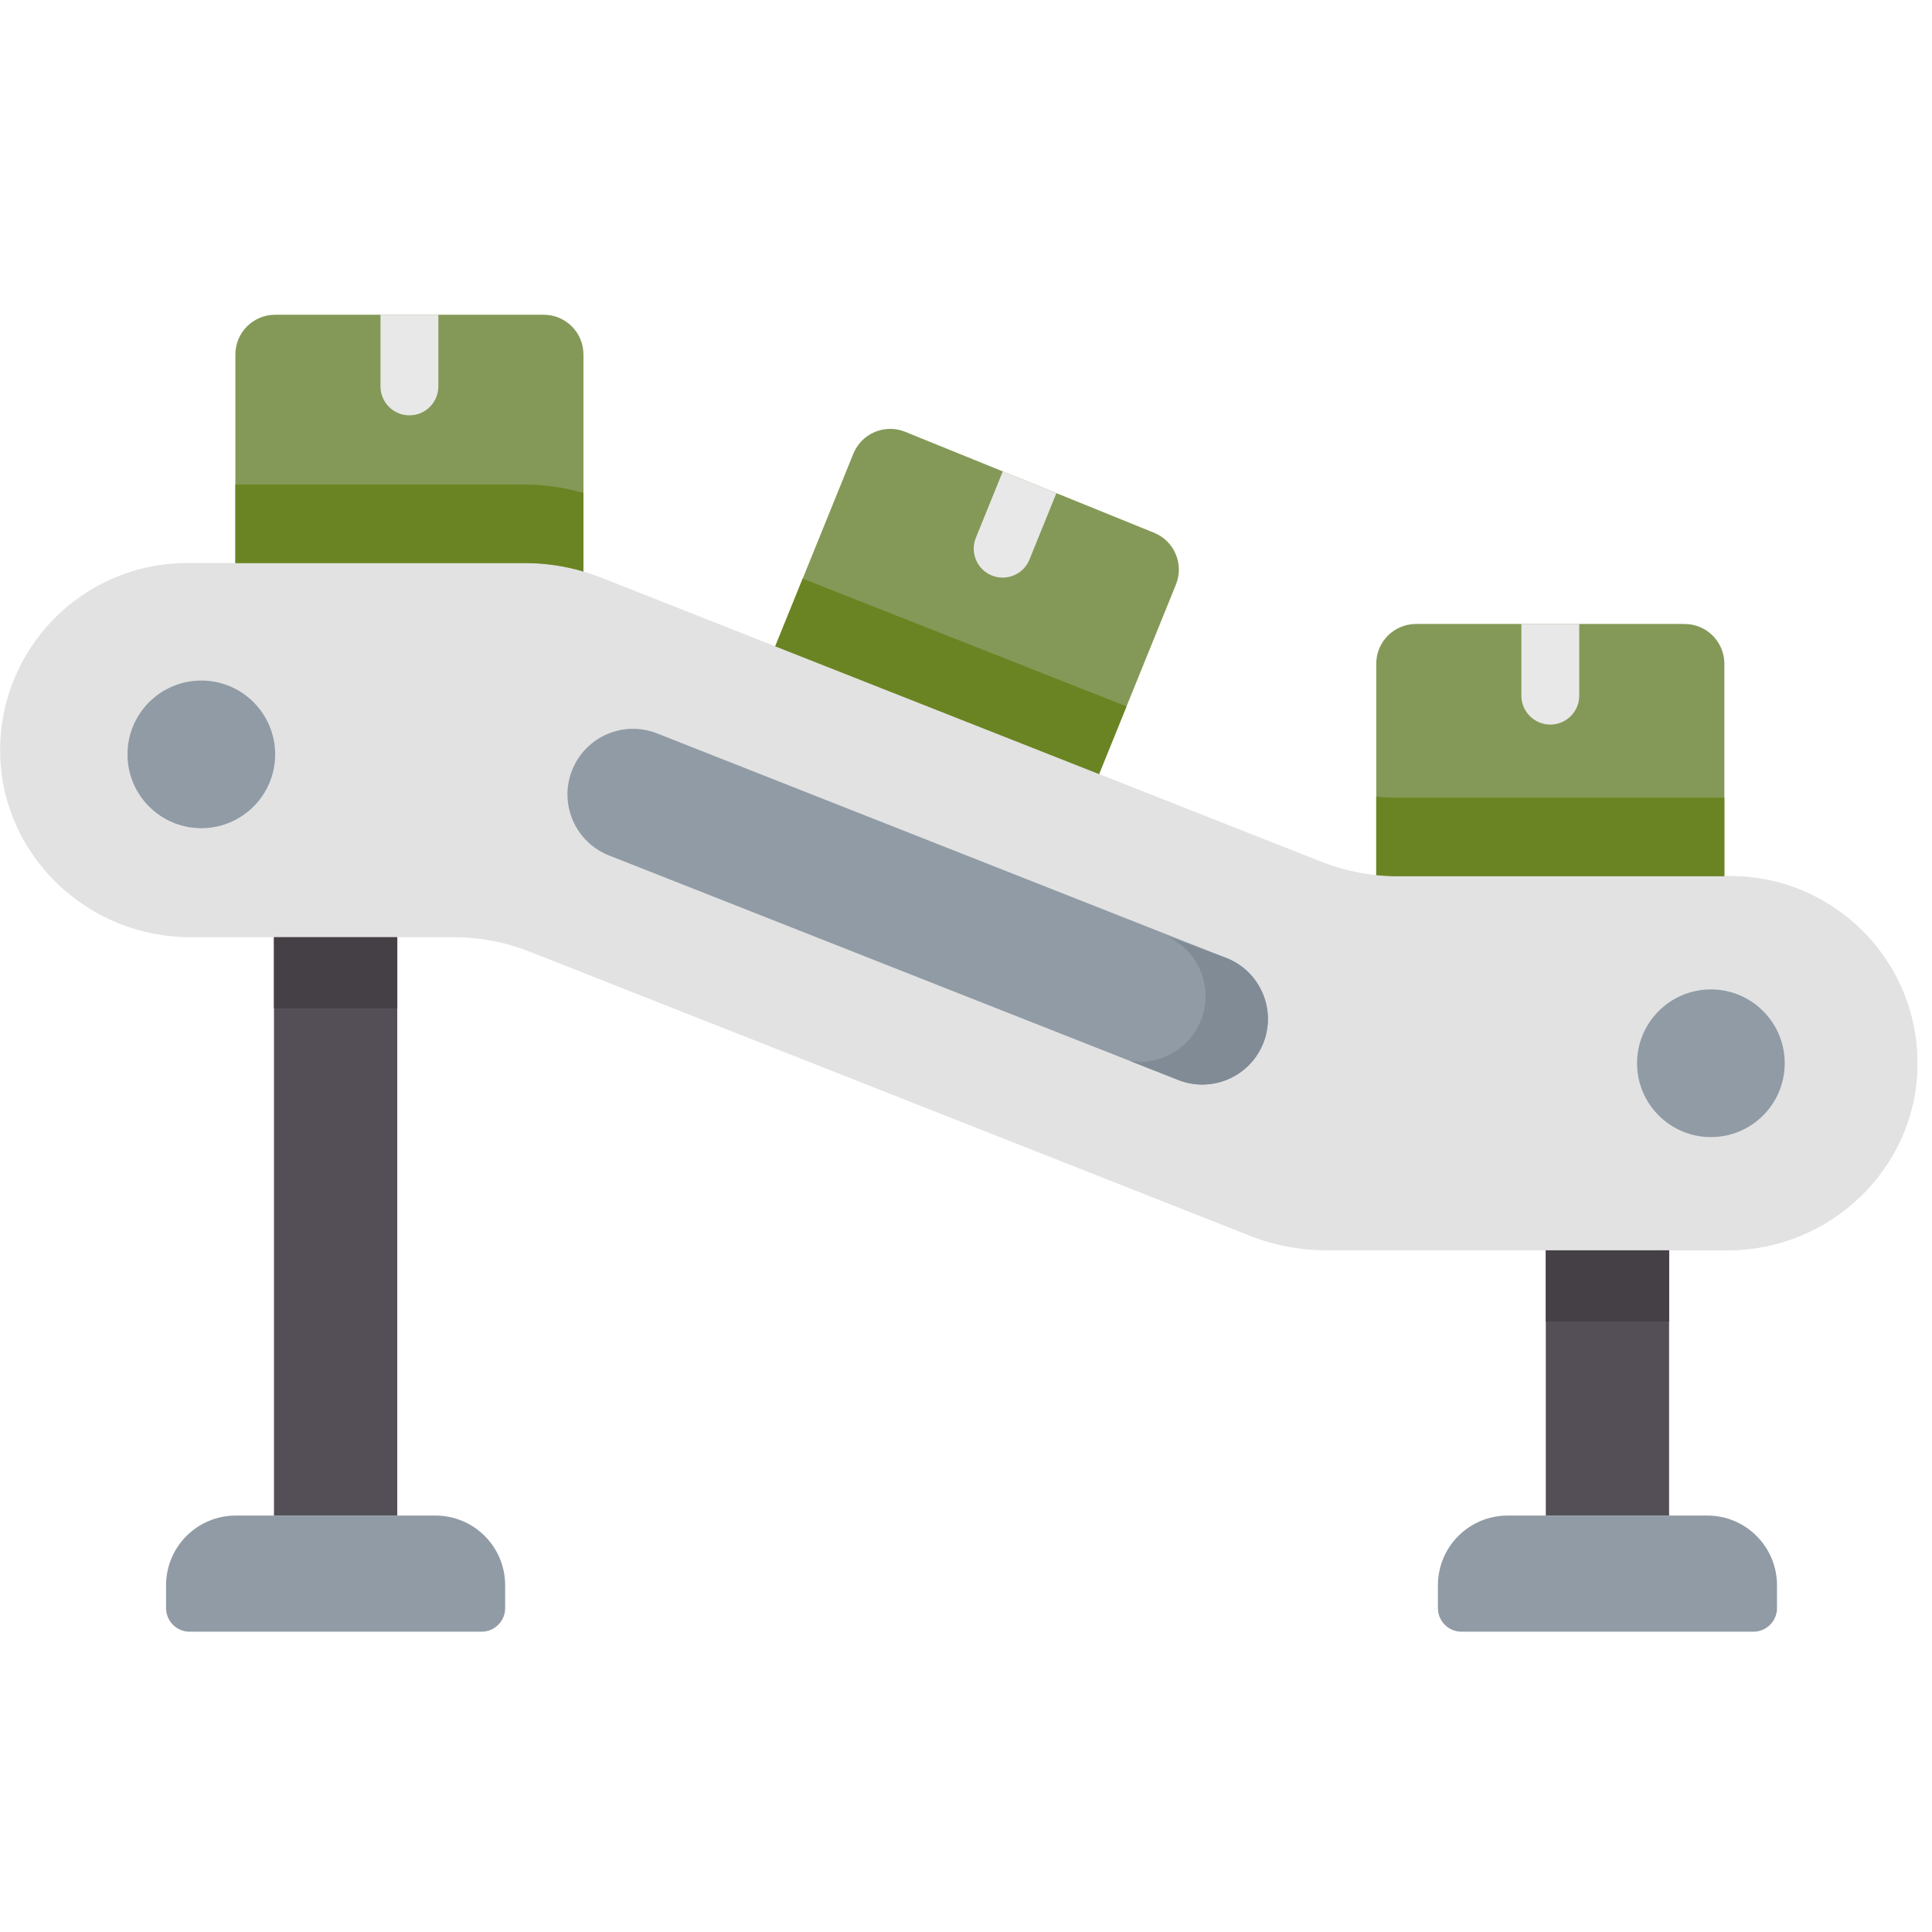 <svg width="99" height="99" viewBox="0 0 99 99" fill="none" xmlns="http://www.w3.org/2000/svg">
    <g>
        <path d="M88.508 64.069H67.939C66.618 64.069 65.308 63.821 64.079 63.336L27.127 48.759C25.898 48.274 24.589 48.025 23.268 48.025H9.752C4.495 48.025 0.097 43.859 0.009 38.603C-0.081 33.233 4.245 28.852 9.594 28.852H26.913C28.234 28.852 29.543 29.101 30.772 29.586L67.724 44.163C68.953 44.648 70.262 44.897 71.583 44.897H88.665C94.014 44.897 98.34 49.278 98.25 54.647C98.163 59.903 93.765 64.069 88.508 64.069Z" fill="#E2E2E2"/>
        <path d="M88.665 44.897H84.35C89.699 44.897 94.025 49.278 93.935 54.647C93.848 59.903 89.45 64.069 84.193 64.069H88.508C93.765 64.069 98.163 59.903 98.251 54.647C98.34 49.278 94.014 44.897 88.665 44.897Z" fill="#E2E2E2"/>
        <path d="M10.316 42.438C12.406 42.438 14.099 40.745 14.099 38.656C14.099 36.566 12.406 34.873 10.316 34.873C8.227 34.873 6.533 36.566 6.533 38.656C6.533 40.745 8.227 42.438 10.316 42.438Z" fill="#909BA5"/>
        <path d="M87.67 58.267C89.759 58.267 91.453 56.573 91.453 54.483C91.453 52.394 89.759 50.7 87.67 50.7C85.581 50.7 83.887 52.394 83.887 54.483C83.887 56.573 85.581 58.267 87.67 58.267Z" fill="#909BA5"/>
        <path d="M61.609 55.576C61.198 55.576 60.781 55.501 60.376 55.341L31.206 43.834C29.48 43.153 28.632 41.201 29.313 39.474C29.994 37.748 31.945 36.9 33.672 37.582L62.843 49.089C64.569 49.77 65.416 51.721 64.736 53.448C64.214 54.77 62.948 55.576 61.609 55.576Z" fill="#909BA5"/>
        <path d="M62.843 49.088L59.65 47.919C61.376 48.6 62.224 50.552 61.543 52.279C61.022 53.6 59.755 54.407 58.416 54.407C58.245 54.407 58.072 54.391 57.9 54.364L60.377 55.341C60.781 55.5 61.199 55.576 61.609 55.576C62.948 55.576 64.214 54.769 64.736 53.448C65.417 51.721 64.569 49.77 62.843 49.088Z" fill="#808B95"/>
        <path d="M26.913 28.853C27.925 28.853 28.93 29 29.898 29.287V18.166C29.898 17.041 28.986 16.129 27.861 16.129H14.098C12.973 16.129 12.061 17.041 12.061 18.166V28.853H26.913Z" fill="#849957"/>
        <path d="M29.898 29.287V25.264C28.93 24.977 27.925 24.83 26.913 24.83H12.061V28.853H26.913C27.925 28.853 28.93 29 29.898 29.287Z" fill="#6B8423"/>
        <path d="M19.497 16.129V19.801C19.497 20.619 20.161 21.283 20.98 21.283C21.799 21.283 22.462 20.619 22.462 19.801V16.129H19.497Z" fill="#E8E8E8"/>
        <path d="M88.36 34.012V44.898H71.584C71.228 44.898 70.874 44.878 70.522 44.843V34.012C70.522 32.885 71.435 31.974 72.56 31.974H86.322C87.447 31.974 88.36 32.885 88.36 34.012Z" fill="#849957"/>
        <path d="M71.583 40.874C71.228 40.874 70.874 40.855 70.522 40.819V44.842C70.874 44.877 71.228 44.897 71.583 44.897H88.359V40.874H71.583Z" fill="#6B8423"/>
        <path d="M80.924 31.974V35.647C80.924 36.465 80.259 37.129 79.441 37.129C78.623 37.129 77.959 36.465 77.959 35.647V31.974H80.924Z" fill="#E8E8E8"/>
        <path d="M56.319 39.664L60.258 29.952C60.68 28.91 60.178 27.722 59.135 27.299L46.381 22.126C45.339 21.703 44.151 22.206 43.728 23.248L39.725 33.118L56.319 39.664Z" fill="#849957"/>
        <path d="M41.132 29.65L39.726 33.118L56.319 39.664L57.725 36.196L41.132 29.65Z" fill="#6B8423"/>
        <path d="M51.385 24.155L50.005 27.558C49.697 28.317 50.063 29.181 50.822 29.489C51.004 29.563 51.193 29.598 51.378 29.598C51.964 29.598 52.519 29.248 52.752 28.672L54.132 25.27L51.385 24.155Z" fill="#E8E8E8"/>
        <path d="M14.039 48.025H20.357V77.661H14.039V48.025Z" fill="#544F57"/>
        <path d="M79.21 64.07H85.528V77.661H79.21V64.07Z" fill="#544F57"/>
        <path d="M14.039 48.025H20.357V51.671H14.039V48.025Z" fill="#454045"/>
        <path d="M79.21 64.07H85.528V67.716H79.21V64.07Z" fill="#454045"/>
        <path d="M24.676 83.612H9.718C9.051 83.612 8.51 83.071 8.51 82.403V81.232C8.51 79.26 10.108 77.661 12.081 77.661H22.313C24.286 77.661 25.885 79.26 25.885 81.232V82.403C25.885 83.07 25.344 83.612 24.676 83.612Z" fill="#909BA5"/>
        <path d="M89.849 83.612H74.891C74.223 83.612 73.682 83.071 73.682 82.403V81.232C73.682 79.26 75.281 77.661 77.254 77.661H87.486C89.458 77.661 91.057 79.26 91.057 81.232V82.403C91.057 83.07 90.516 83.612 89.849 83.612Z" fill="#909BA5"/>
    </g>
</svg>
